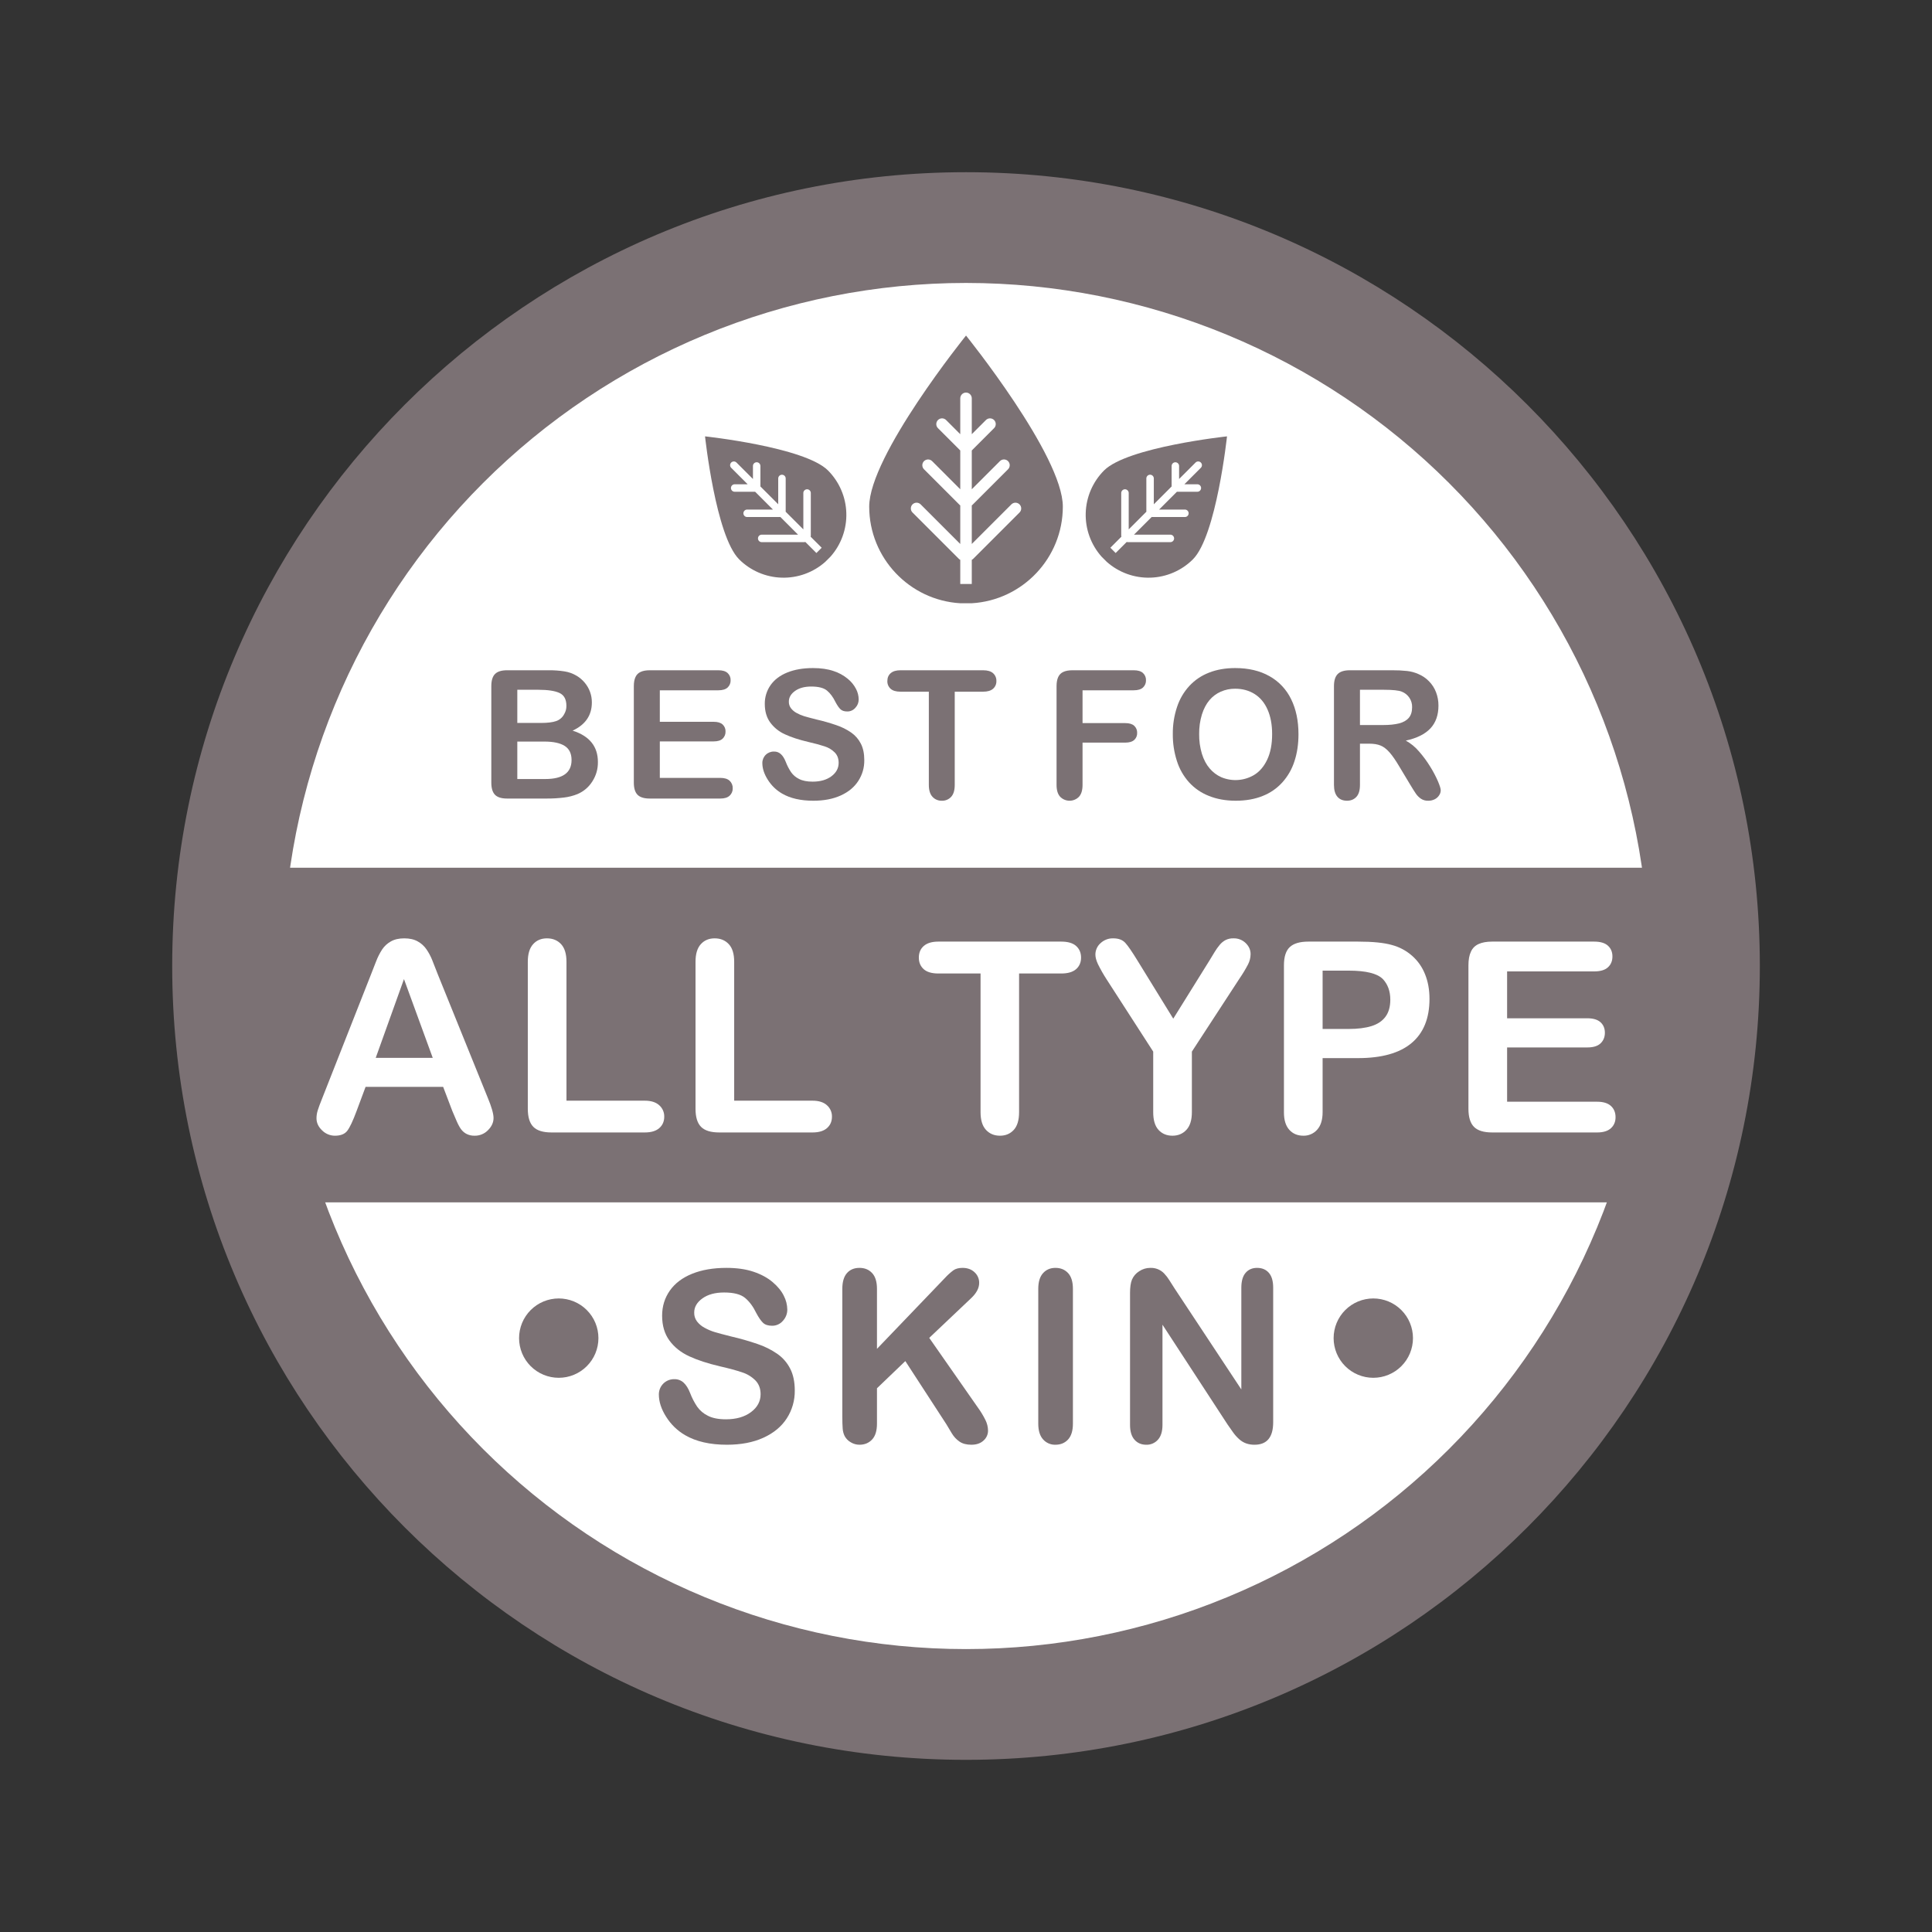 <svg xmlns="http://www.w3.org/2000/svg" xmlns:xlink="http://www.w3.org/1999/xlink" width="1024" zoomAndPan="magnify" viewBox="0 0 768 768" height="1024" preserveAspectRatio="xMidYMid meet" version="1.2"><rect x="0" y="0" width="768" height="768" fill="#333333" stroke="none"/><g id="fd66e14466"><path style=" stroke:none;fill-rule:nonzero;fill:#7b7174;fill-opacity:1;" d="M 384.008 68.453 C 209.73 68.453 68.453 209.73 68.453 384.008 C 68.453 558.285 209.73 699.562 384.008 699.562 C 558.285 699.562 699.562 558.285 699.562 384.008 C 699.562 209.73 558.285 68.453 384.008 68.453 Z M 384.008 68.453 "/><path style=" stroke:none;fill-rule:nonzero;fill:#ffffff;fill-opacity:1;" d="M 576.008 192.008 C 579.148 195.148 582.215 198.367 585.199 201.66 C 588.184 204.953 591.082 208.316 593.902 211.75 C 596.723 215.188 599.453 218.688 602.102 222.258 C 604.75 225.828 607.309 229.461 609.777 233.156 C 612.246 236.848 614.621 240.602 616.906 244.414 C 619.191 248.227 621.379 252.09 623.477 256.012 C 625.57 259.93 627.566 263.898 629.469 267.914 C 631.367 271.93 633.168 275.992 634.867 280.098 C 636.57 284.203 638.168 288.348 639.664 292.531 C 641.16 296.715 642.555 300.934 643.844 305.188 C 645.137 309.441 646.32 313.723 647.398 318.031 C 648.48 322.344 649.453 326.676 650.32 331.035 C 651.188 335.395 651.945 339.77 652.598 344.168 C 653.25 348.562 653.793 352.973 654.23 357.395 C 654.664 361.816 654.992 366.246 655.211 370.684 C 655.43 375.125 655.539 379.562 655.539 384.008 C 655.539 388.453 655.43 392.895 655.211 397.332 C 654.992 401.77 654.664 406.199 654.23 410.621 C 653.793 415.047 653.25 419.453 652.598 423.852 C 651.945 428.246 651.188 432.621 650.32 436.98 C 649.453 441.34 648.48 445.672 647.398 449.984 C 646.32 454.293 645.137 458.578 643.844 462.828 C 642.555 467.082 641.16 471.301 639.664 475.484 C 638.168 479.668 636.57 483.812 634.867 487.918 C 633.168 492.023 631.367 496.086 629.469 500.102 C 627.566 504.117 625.57 508.086 623.477 512.008 C 621.383 515.926 619.191 519.789 616.906 523.602 C 614.621 527.414 612.246 531.168 609.777 534.863 C 607.309 538.555 604.75 542.188 602.102 545.758 C 599.457 549.328 596.723 552.828 593.902 556.266 C 591.086 559.699 588.184 563.062 585.199 566.355 C 582.215 569.648 579.152 572.867 576.008 576.008 C 572.867 579.148 569.648 582.215 566.355 585.199 C 563.062 588.184 559.699 591.082 556.266 593.902 C 552.828 596.723 549.328 599.453 545.758 602.102 C 542.188 604.75 538.559 607.309 534.863 609.777 C 531.168 612.246 527.414 614.621 523.602 616.906 C 519.789 619.191 515.926 621.379 512.008 623.477 C 508.086 625.57 504.121 627.566 500.102 629.469 C 496.086 631.367 492.023 633.168 487.918 634.867 C 483.812 636.566 479.668 638.168 475.484 639.664 C 471.301 641.16 467.082 642.555 462.828 643.844 C 458.578 645.133 454.297 646.32 449.984 647.398 C 445.676 648.48 441.34 649.453 436.98 650.32 C 432.625 651.188 428.246 651.945 423.852 652.598 C 419.453 653.25 415.047 653.793 410.625 654.23 C 406.199 654.664 401.77 654.992 397.332 655.211 C 392.895 655.426 388.453 655.535 384.008 655.535 C 379.566 655.535 375.125 655.426 370.684 655.211 C 366.246 654.992 361.816 654.664 357.395 654.23 C 352.973 653.793 348.562 653.25 344.168 652.598 C 339.773 651.945 335.395 651.188 331.035 650.32 C 326.676 649.453 322.344 648.48 318.031 647.398 C 313.723 646.32 309.441 645.133 305.188 643.844 C 300.938 642.555 296.719 641.16 292.535 639.664 C 288.348 638.168 284.203 636.566 280.098 634.867 C 275.992 633.168 271.934 631.367 267.914 629.465 C 263.898 627.566 259.93 625.57 256.012 623.473 C 252.09 621.379 248.227 619.191 244.414 616.906 C 240.602 614.621 236.852 612.242 233.156 609.773 C 229.461 607.305 225.828 604.75 222.258 602.102 C 218.691 599.453 215.188 596.723 211.754 593.902 C 208.316 591.082 204.953 588.18 201.66 585.195 C 198.367 582.211 195.152 579.148 192.008 576.008 C 188.867 572.863 185.805 569.648 182.82 566.355 C 179.836 563.062 176.934 559.699 174.113 556.262 C 171.293 552.828 168.562 549.324 165.914 545.758 C 163.266 542.188 160.711 538.555 158.242 534.859 C 155.773 531.164 153.395 527.414 151.109 523.602 C 148.824 519.789 146.637 515.926 144.543 512.004 C 142.445 508.086 140.449 504.117 138.551 500.102 C 136.648 496.082 134.848 492.023 133.148 487.918 C 131.449 483.812 129.848 479.668 128.352 475.48 C 126.855 471.297 125.461 467.082 124.172 462.828 C 122.883 458.574 121.695 454.293 120.617 449.984 C 119.535 445.672 118.562 441.34 117.695 436.98 C 116.828 432.621 116.07 428.246 115.418 423.848 C 114.766 419.453 114.223 415.043 113.785 410.621 C 113.352 406.199 113.023 401.77 112.805 397.332 C 112.59 392.891 112.48 388.449 112.48 384.008 C 112.48 379.562 112.59 375.121 112.805 370.684 C 113.023 366.246 113.352 361.816 113.785 357.391 C 114.223 352.969 114.766 348.562 115.418 344.164 C 116.07 339.77 116.828 335.395 117.695 331.035 C 118.562 326.676 119.535 322.34 120.617 318.031 C 121.695 313.719 122.883 309.438 124.172 305.188 C 125.461 300.934 126.855 296.715 128.352 292.531 C 129.848 288.348 131.449 284.203 133.148 280.098 C 134.848 275.992 136.648 271.93 138.547 267.914 C 140.449 263.895 142.445 259.93 144.539 256.008 C 146.637 252.09 148.824 248.227 151.109 244.414 C 153.395 240.602 155.77 236.848 158.238 233.152 C 160.707 229.457 163.266 225.828 165.914 222.258 C 168.562 218.688 171.293 215.188 174.113 211.75 C 176.934 208.316 179.832 204.953 182.816 201.66 C 185.801 198.367 188.867 195.148 192.008 192.008 C 195.148 188.863 198.367 185.801 201.66 182.816 C 204.953 179.832 208.316 176.93 211.75 174.113 C 215.188 171.293 218.688 168.559 222.258 165.914 C 225.828 163.266 229.461 160.707 233.156 158.238 C 236.848 155.77 240.602 153.395 244.414 151.109 C 248.227 148.824 252.09 146.637 256.012 144.539 C 259.93 142.445 263.898 140.449 267.914 138.547 C 271.93 136.648 275.992 134.848 280.098 133.148 C 284.203 131.445 288.348 129.848 292.531 128.352 C 296.715 126.855 300.934 125.461 305.188 124.172 C 309.438 122.879 313.723 121.695 318.031 120.617 C 322.344 119.535 326.676 118.562 331.035 117.695 C 335.395 116.828 339.77 116.07 344.168 115.418 C 348.562 114.766 352.973 114.223 357.395 113.785 C 361.816 113.352 366.246 113.023 370.684 112.805 C 375.121 112.586 379.562 112.477 384.008 112.477 C 388.453 112.48 392.891 112.586 397.332 112.805 C 401.77 113.023 406.199 113.352 410.621 113.785 C 415.043 114.223 419.453 114.766 423.848 115.418 C 428.246 116.07 432.621 116.828 436.98 117.695 C 441.34 118.562 445.672 119.535 449.984 120.617 C 454.293 121.695 458.574 122.879 462.828 124.172 C 467.082 125.461 471.301 126.855 475.484 128.352 C 479.668 129.848 483.812 131.445 487.918 133.148 C 492.023 134.848 496.086 136.648 500.102 138.547 C 504.117 140.449 508.086 142.445 512.004 144.539 C 515.926 146.637 519.789 148.824 523.602 151.109 C 527.414 153.395 531.168 155.77 534.859 158.238 C 538.555 160.707 542.188 163.266 545.758 165.914 C 549.328 168.562 552.828 171.293 556.266 174.113 C 559.699 176.934 563.062 179.832 566.355 182.816 C 569.648 185.801 572.867 188.867 576.008 192.008 Z M 576.008 192.008 "/><path style=" stroke:none;fill-rule:nonzero;fill:#7b7174;fill-opacity:1;" d="M 98.492 344.934 L 669.523 344.934 L 669.523 477.957 L 98.492 477.957 Z M 98.492 344.934 "/><path style=" stroke:none;fill-rule:nonzero;fill:#7b7174;fill-opacity:1;" d="M 561.68 531.926 C 561.68 532.961 561.578 533.984 561.375 535 C 561.172 536.016 560.875 537.004 560.477 537.961 C 560.082 538.918 559.594 539.824 559.02 540.688 C 558.445 541.547 557.789 542.344 557.059 543.078 C 556.328 543.809 555.531 544.465 554.668 545.039 C 553.809 545.613 552.898 546.098 551.941 546.496 C 550.984 546.891 550 547.191 548.984 547.395 C 547.969 547.594 546.941 547.695 545.906 547.695 C 544.871 547.695 543.844 547.594 542.828 547.395 C 541.812 547.191 540.828 546.891 539.871 546.496 C 538.914 546.098 538.004 545.613 537.145 545.039 C 536.281 544.465 535.484 543.809 534.754 543.078 C 534.02 542.344 533.367 541.547 532.793 540.688 C 532.215 539.824 531.73 538.918 531.336 537.961 C 530.938 537.004 530.641 536.016 530.438 535 C 530.234 533.984 530.133 532.961 530.133 531.926 C 530.133 530.891 530.234 529.863 530.438 528.848 C 530.641 527.832 530.938 526.844 531.336 525.891 C 531.73 524.934 532.215 524.023 532.793 523.16 C 533.367 522.301 534.02 521.504 534.754 520.773 C 535.484 520.039 536.281 519.387 537.145 518.809 C 538.004 518.234 538.914 517.75 539.871 517.352 C 540.828 516.957 541.812 516.656 542.828 516.457 C 543.844 516.254 544.871 516.152 545.906 516.152 C 546.941 516.152 547.969 516.254 548.984 516.457 C 550 516.656 550.984 516.957 551.941 517.352 C 552.898 517.75 553.809 518.234 554.668 518.809 C 555.531 519.387 556.328 520.039 557.059 520.773 C 557.789 521.504 558.445 522.301 559.02 523.16 C 559.594 524.023 560.082 524.934 560.477 525.891 C 560.875 526.844 561.172 527.832 561.375 528.848 C 561.578 529.863 561.68 530.891 561.68 531.926 Z M 561.68 531.926 "/><path style=" stroke:none;fill-rule:nonzero;fill:#7b7174;fill-opacity:1;" d="M 237.883 531.926 C 237.883 532.961 237.781 533.984 237.578 535 C 237.379 536.016 237.078 537.004 236.684 537.961 C 236.285 538.918 235.801 539.824 235.223 540.688 C 234.648 541.547 233.996 542.344 233.262 543.078 C 232.531 543.809 231.734 544.465 230.871 545.039 C 230.012 545.613 229.102 546.098 228.145 546.496 C 227.188 546.891 226.203 547.191 225.188 547.395 C 224.172 547.594 223.145 547.695 222.109 547.695 C 221.074 547.695 220.051 547.594 219.035 547.395 C 218.02 547.191 217.031 546.891 216.074 546.496 C 215.117 546.098 214.211 545.613 213.348 545.039 C 212.488 544.465 211.691 543.809 210.957 543.078 C 210.227 542.344 209.57 541.547 208.996 540.688 C 208.422 539.824 207.934 538.918 207.539 537.961 C 207.145 537.004 206.844 536.016 206.641 535 C 206.438 533.984 206.34 532.961 206.34 531.926 C 206.34 530.891 206.438 529.863 206.641 528.848 C 206.844 527.832 207.145 526.844 207.539 525.891 C 207.934 524.934 208.422 524.023 208.996 523.16 C 209.57 522.301 210.227 521.504 210.957 520.773 C 211.691 520.039 212.488 519.387 213.348 518.809 C 214.211 518.234 215.117 517.75 216.074 517.352 C 217.031 516.957 218.02 516.656 219.035 516.457 C 220.051 516.254 221.074 516.152 222.109 516.152 C 223.145 516.152 224.172 516.254 225.188 516.457 C 226.203 516.656 227.188 516.957 228.145 517.352 C 229.102 517.75 230.012 518.234 230.871 518.809 C 231.734 519.387 232.531 520.039 233.262 520.773 C 233.996 521.504 234.648 522.301 235.223 523.16 C 235.801 524.023 236.285 524.934 236.684 525.891 C 237.078 526.844 237.379 527.832 237.578 528.848 C 237.781 529.863 237.883 530.891 237.883 531.926 Z M 237.883 531.926 "/><path style=" stroke:none;fill-rule:nonzero;fill:#7b7174;fill-opacity:1;" d="M 217.152 317.434 L 201.566 317.434 C 199.316 317.434 197.711 316.926 196.75 315.918 C 195.785 314.91 195.305 313.305 195.305 311.102 L 195.305 272.766 C 195.305 270.52 195.797 268.902 196.785 267.914 C 197.77 266.93 199.363 266.438 201.566 266.438 L 218.09 266.438 C 220.211 266.414 222.324 266.562 224.422 266.891 C 226.133 267.16 227.734 267.738 229.223 268.629 C 230.441 269.359 231.508 270.27 232.422 271.359 C 233.344 272.449 234.051 273.668 234.543 275.012 C 235.039 276.375 235.281 277.785 235.273 279.238 C 235.273 284.34 232.723 288.074 227.621 290.438 C 234.324 292.574 237.672 296.723 237.676 302.891 C 237.711 305.68 236.98 308.246 235.484 310.598 C 234.035 312.895 232.062 314.582 229.57 315.656 C 227.844 316.352 226.059 316.812 224.211 317.031 C 221.867 317.316 219.512 317.453 217.152 317.434 Z M 205.637 274.195 L 205.637 287.379 L 215.098 287.379 C 217.672 287.379 219.66 287.133 221.062 286.648 C 221.762 286.41 222.387 286.047 222.941 285.566 C 223.5 285.086 223.945 284.52 224.281 283.863 C 224.875 282.855 225.168 281.766 225.152 280.594 C 225.152 278.02 224.234 276.309 222.402 275.465 C 220.57 274.617 217.777 274.195 214.02 274.195 Z M 216.387 294.785 L 205.637 294.785 L 205.637 309.676 L 216.734 309.676 C 223.715 309.676 227.203 307.16 227.203 302.125 C 227.203 299.551 226.301 297.684 224.492 296.527 C 222.684 295.367 219.98 294.785 216.387 294.785 Z M 216.387 294.785 "/><path style=" stroke:none;fill-rule:nonzero;fill:#7b7174;fill-opacity:1;" d="M 285.559 274.402 L 262.289 274.402 L 262.289 286.926 L 283.715 286.926 C 285.293 286.926 286.469 287.277 287.246 287.984 C 287.637 288.344 287.934 288.77 288.137 289.258 C 288.34 289.746 288.434 290.258 288.41 290.785 C 288.43 291.32 288.34 291.832 288.141 292.328 C 287.941 292.82 287.648 293.254 287.266 293.621 C 286.5 294.352 285.316 294.719 283.715 294.719 L 262.289 294.719 L 262.289 309.223 L 286.359 309.223 C 287.984 309.223 289.207 309.598 290.031 310.352 C 290.445 310.738 290.762 311.195 290.977 311.723 C 291.191 312.246 291.289 312.793 291.266 313.363 C 291.285 313.918 291.188 314.453 290.969 314.969 C 290.754 315.48 290.441 315.926 290.031 316.301 C 289.207 317.055 287.984 317.434 286.359 317.434 L 258.289 317.434 C 256.039 317.434 254.422 316.934 253.434 315.938 C 252.449 314.938 251.957 313.328 251.957 311.102 L 251.957 272.766 C 251.957 271.285 252.176 270.07 252.617 269.133 C 253.047 268.188 253.738 267.504 254.688 267.082 C 255.625 266.652 256.828 266.438 258.289 266.438 L 285.559 266.438 C 287.207 266.438 288.43 266.801 289.23 267.531 C 289.629 267.898 289.938 268.332 290.145 268.836 C 290.355 269.336 290.449 269.859 290.43 270.402 C 290.453 270.949 290.359 271.48 290.148 271.984 C 289.938 272.492 289.633 272.934 289.23 273.305 C 288.43 274.039 287.207 274.402 285.559 274.402 Z M 285.559 274.402 "/><path style=" stroke:none;fill-rule:nonzero;fill:#7b7174;fill-opacity:1;" d="M 343.566 302.125 C 343.609 305.137 342.812 307.91 341.184 310.441 C 339.598 312.898 337.273 314.824 334.211 316.215 C 331.148 317.605 327.52 318.301 323.324 318.301 C 318.289 318.301 314.141 317.352 310.871 315.449 C 308.539 314.082 306.656 312.258 305.219 309.969 C 303.766 307.688 303.043 305.465 303.043 303.309 C 303.039 303.008 303.066 302.707 303.125 302.41 C 303.184 302.109 303.27 301.824 303.383 301.543 C 303.5 301.262 303.645 300.996 303.812 300.746 C 303.98 300.492 304.172 300.262 304.391 300.051 C 304.605 299.836 304.84 299.648 305.094 299.48 C 305.348 299.316 305.617 299.18 305.898 299.066 C 306.18 298.957 306.469 298.875 306.766 298.82 C 307.066 298.766 307.367 298.746 307.668 298.754 C 308.73 298.727 309.652 299.074 310.434 299.797 C 311.188 300.492 311.832 301.523 312.367 302.891 C 312.914 304.328 313.617 305.684 314.469 306.961 C 315.305 308.129 316.363 309.027 317.652 309.656 C 319.02 310.363 320.816 310.719 323.043 310.719 C 326.105 310.719 328.594 310.004 330.508 308.578 C 332.418 307.152 333.375 305.375 333.375 303.238 C 333.375 301.547 332.859 300.172 331.828 299.117 C 330.688 297.992 329.355 297.184 327.828 296.699 C 326.191 296.145 324.008 295.551 321.27 294.926 C 317.605 294.066 314.539 293.066 312.07 291.918 C 309.699 290.863 307.742 289.297 306.191 287.223 C 304.742 285.238 304.016 282.773 304.016 279.828 C 303.996 278.492 304.184 277.188 304.574 275.906 C 304.965 274.629 305.547 273.445 306.312 272.352 C 307.844 270.172 310.059 268.496 312.957 267.324 C 315.855 266.152 319.266 265.566 323.184 265.566 C 326.312 265.566 329.023 265.957 331.305 266.73 C 333.398 267.398 335.297 268.434 336.992 269.828 C 338.375 270.953 339.477 272.301 340.297 273.879 C 340.969 275.18 341.316 276.559 341.34 278.02 C 341.34 279.297 340.906 280.406 340.035 281.344 C 339.633 281.82 339.148 282.188 338.578 282.449 C 338.008 282.707 337.41 282.832 336.785 282.82 C 335.602 282.82 334.703 282.523 334.09 281.934 C 333.473 281.344 332.809 280.375 332.09 279.027 C 331.16 277.105 330.047 275.602 328.75 274.523 C 327.449 273.445 325.363 272.906 322.488 272.906 C 319.82 272.906 317.668 273.492 316.035 274.664 C 314.402 275.836 313.582 277.242 313.582 278.891 C 313.559 279.867 313.836 280.746 314.418 281.535 C 315.043 282.336 315.809 282.977 316.715 283.445 C 317.656 283.969 318.641 284.383 319.672 284.699 C 320.668 285 322.312 285.441 324.609 286.02 C 327.25 286.625 329.855 287.367 332.418 288.246 C 334.543 288.953 336.523 289.938 338.367 291.203 C 340.004 292.355 341.281 293.824 342.195 295.605 C 343.109 297.379 343.566 299.551 343.566 302.125 Z M 343.566 302.125 "/><path style=" stroke:none;fill-rule:nonzero;fill:#7b7174;fill-opacity:1;" d="M 390.793 274.957 L 379.523 274.957 L 379.523 312.004 C 379.523 314.141 379.047 315.723 378.098 316.754 C 377.625 317.27 377.066 317.66 376.422 317.93 C 375.777 318.203 375.105 318.324 374.41 318.301 C 373.703 318.324 373.02 318.203 372.367 317.93 C 371.715 317.656 371.148 317.258 370.668 316.734 C 369.707 315.691 369.227 314.117 369.227 312.004 L 369.227 274.957 L 357.953 274.957 C 356.191 274.957 354.883 274.57 354.023 273.793 C 353.594 273.402 353.266 272.934 353.039 272.398 C 352.816 271.859 352.715 271.297 352.738 270.715 C 352.738 269.395 353.184 268.352 354.078 267.586 C 354.969 266.82 356.262 266.438 357.953 266.438 L 390.793 266.438 C 392.578 266.438 393.906 266.832 394.777 267.621 C 395.211 268.016 395.543 268.48 395.77 269.023 C 396 269.562 396.102 270.129 396.078 270.715 C 396.102 271.301 395.996 271.863 395.766 272.402 C 395.535 272.941 395.199 273.406 394.758 273.793 C 393.875 274.57 392.555 274.961 390.793 274.957 Z M 390.793 274.957 "/><path style=" stroke:none;fill-rule:nonzero;fill:#7b7174;fill-opacity:1;" d="M 450.676 274.402 L 430.328 274.402 L 430.328 287.445 L 447.336 287.445 C 448.914 287.445 450.09 287.801 450.867 288.508 C 451.262 288.871 451.559 289.301 451.762 289.797 C 451.965 290.293 452.055 290.809 452.035 291.344 C 452.059 291.879 451.965 292.391 451.758 292.887 C 451.551 293.379 451.25 293.805 450.852 294.16 C 450.062 294.855 448.891 295.203 447.336 295.203 L 430.328 295.203 L 430.328 312.004 C 430.328 314.141 429.848 315.723 428.883 316.754 C 428.641 317 428.375 317.219 428.086 317.414 C 427.801 317.605 427.496 317.77 427.176 317.902 C 426.855 318.035 426.527 318.133 426.188 318.203 C 425.848 318.27 425.504 318.301 425.156 318.301 C 424.812 318.301 424.469 318.266 424.129 318.195 C 423.789 318.129 423.461 318.027 423.141 317.891 C 422.824 317.758 422.52 317.594 422.234 317.398 C 421.945 317.203 421.684 316.984 421.438 316.734 C 420.477 315.691 419.996 314.117 419.996 312.004 L 419.996 272.766 C 419.996 271.285 420.215 270.07 420.656 269.133 C 421.086 268.188 421.777 267.504 422.727 267.078 C 423.664 266.652 424.867 266.438 426.328 266.438 L 450.676 266.438 C 452.324 266.438 453.547 266.801 454.348 267.531 C 454.746 267.898 455.055 268.332 455.262 268.836 C 455.473 269.336 455.566 269.859 455.547 270.402 C 455.57 270.949 455.477 271.48 455.266 271.984 C 455.055 272.492 454.75 272.934 454.348 273.305 C 453.547 274.039 452.324 274.402 450.676 274.402 Z M 450.676 274.402 "/><path style=" stroke:none;fill-rule:nonzero;fill:#7b7174;fill-opacity:1;" d="M 491.016 265.566 C 496.301 265.566 500.84 266.641 504.633 268.785 C 506.504 269.832 508.172 271.133 509.641 272.695 C 511.109 274.258 512.312 276.004 513.242 277.934 C 515.191 281.887 516.164 286.531 516.164 291.863 C 516.164 295.809 515.629 299.391 514.562 302.613 C 513.559 305.746 511.957 308.543 509.762 310.996 C 507.566 313.418 504.945 315.227 501.902 316.422 C 498.793 317.676 495.234 318.301 491.223 318.301 C 487.234 318.301 483.664 317.656 480.508 316.371 C 477.457 315.168 474.824 313.352 472.613 310.926 C 470.418 308.449 468.82 305.633 467.828 302.473 C 466.719 299 466.18 295.441 466.211 291.797 C 466.172 288.105 466.734 284.512 467.898 281.012 C 468.934 277.879 470.562 275.098 472.785 272.664 C 474.984 270.312 477.578 268.559 480.578 267.395 C 483.641 266.176 487.117 265.566 491.016 265.566 Z M 505.691 291.797 C 505.691 288.062 505.09 284.828 503.883 282.09 C 502.68 279.355 500.957 277.285 498.719 275.879 C 496.48 274.477 493.914 273.777 491.016 273.777 C 489.023 273.758 487.117 274.145 485.293 274.941 C 483.523 275.723 482.016 276.855 480.77 278.332 C 479.504 279.816 478.508 281.715 477.777 284.02 C 477.012 286.555 476.648 289.148 476.684 291.797 C 476.648 294.473 477.012 297.09 477.777 299.656 C 478.508 302 479.539 303.941 480.875 305.484 C 482.145 306.984 483.672 308.137 485.465 308.945 C 486.504 309.383 487.582 309.699 488.695 309.887 C 489.805 310.078 490.926 310.137 492.051 310.062 C 493.18 309.988 494.281 309.789 495.359 309.457 C 496.441 309.129 497.465 308.68 498.441 308.109 C 500.656 306.789 502.418 304.746 503.727 301.988 C 505.039 299.227 505.691 295.832 505.691 291.797 Z M 505.691 291.797 "/><path style=" stroke:none;fill-rule:nonzero;fill:#7b7174;fill-opacity:1;" d="M 544.223 295.621 L 540.605 295.621 L 540.605 312.004 C 540.605 314.164 540.129 315.75 539.18 316.77 C 538.227 317.793 536.984 318.301 535.457 318.301 C 533.809 318.301 532.535 317.77 531.629 316.703 C 530.727 315.637 530.273 314.07 530.273 312.004 L 530.273 272.766 C 530.273 270.543 530.77 268.93 531.77 267.934 C 532.766 266.934 534.379 266.438 536.605 266.438 L 553.406 266.438 C 555.395 266.418 557.375 266.52 559.352 266.73 C 560.898 266.902 562.383 267.301 563.805 267.934 C 565.414 268.609 566.832 269.57 568.051 270.82 C 569.289 272.078 570.223 273.535 570.852 275.184 C 571.496 276.883 571.816 278.641 571.809 280.453 C 571.809 284.258 570.734 287.297 568.59 289.57 C 566.445 291.844 563.191 293.453 558.832 294.402 C 560.844 295.523 562.598 296.961 564.086 298.719 C 565.75 300.613 567.238 302.637 568.555 304.789 C 569.715 306.648 570.738 308.586 571.617 310.598 C 572.344 312.324 572.711 313.512 572.711 314.164 C 572.695 314.895 572.484 315.559 572.066 316.164 C 571.621 316.844 571.039 317.363 570.312 317.727 C 569.5 318.129 568.641 318.32 567.738 318.301 C 566.676 318.34 565.703 318.066 564.816 317.484 C 564.008 316.922 563.328 316.23 562.781 315.414 C 562.211 314.578 561.441 313.352 560.465 311.727 L 556.328 304.84 C 554.844 302.312 553.516 300.387 552.344 299.066 C 551.172 297.742 549.984 296.84 548.777 296.352 C 547.574 295.863 546.055 295.621 544.223 295.621 Z M 550.137 274.195 L 540.605 274.195 L 540.605 288.211 L 549.855 288.211 C 552.34 288.211 554.426 287.996 556.117 287.57 C 557.812 287.141 559.105 286.41 559.996 285.379 C 560.891 284.344 561.336 282.926 561.336 281.117 C 561.355 280.457 561.27 279.809 561.09 279.176 C 560.906 278.539 560.637 277.945 560.27 277.395 C 559.906 276.848 559.469 276.363 558.957 275.945 C 558.445 275.531 557.879 275.203 557.266 274.957 C 556.059 274.449 553.684 274.195 550.137 274.195 Z M 550.137 274.195 "/><path style=" stroke:none;fill-rule:nonzero;fill:#7b7174;fill-opacity:1;" d="M 315.934 552.742 C 315.961 554.707 315.703 556.629 315.164 558.52 C 314.621 560.406 313.82 562.176 312.758 563.824 C 310.641 567.102 307.539 569.668 303.457 571.523 C 299.379 573.379 294.539 574.305 288.941 574.305 C 282.234 574.305 276.699 573.039 272.34 570.504 C 269.234 568.684 266.723 566.25 264.805 563.199 C 262.871 560.156 261.906 557.195 261.906 554.32 C 261.902 553.914 261.938 553.516 262.016 553.117 C 262.094 552.723 262.207 552.336 262.363 551.965 C 262.516 551.59 262.707 551.234 262.934 550.902 C 263.156 550.566 263.414 550.258 263.703 549.973 C 263.988 549.688 264.301 549.438 264.641 549.219 C 264.98 548.996 265.336 548.812 265.711 548.664 C 266.09 548.516 266.473 548.406 266.871 548.336 C 267.27 548.266 267.672 548.234 268.074 548.242 C 268.758 548.227 269.414 548.34 270.055 548.578 C 270.691 548.82 271.262 549.172 271.762 549.637 C 272.766 550.562 273.625 551.938 274.336 553.762 C 275.066 555.676 276.004 557.484 277.141 559.188 C 278.254 560.742 279.668 561.941 281.383 562.781 C 283.207 563.727 285.605 564.199 288.574 564.195 C 292.652 564.195 295.969 563.246 298.52 561.344 C 301.07 559.441 302.348 557.07 302.348 554.227 C 302.348 551.969 301.656 550.137 300.281 548.73 C 298.762 547.227 296.984 546.152 294.949 545.508 C 292.77 544.766 289.855 543.977 286.207 543.141 C 281.32 542 277.234 540.66 273.941 539.133 C 270.648 537.602 268.035 535.512 266.102 532.871 C 264.172 530.227 263.203 526.941 263.203 523.016 C 263.203 519.273 264.227 515.953 266.266 513.043 C 268.305 510.141 271.258 507.906 275.125 506.344 C 278.988 504.781 283.531 504.004 288.758 504 C 292.93 504 296.543 504.52 299.586 505.555 C 302.633 506.59 305.16 507.969 307.168 509.684 C 309.18 511.398 310.648 513.199 311.574 515.086 C 312.469 516.816 312.934 518.656 312.965 520.605 C 312.965 521.426 312.816 522.219 312.516 522.984 C 312.215 523.746 311.785 524.43 311.227 525.031 C 310.688 525.672 310.039 526.164 309.281 526.508 C 308.523 526.852 307.727 527.02 306.891 527.004 C 305.312 527.004 304.117 526.609 303.297 525.82 C 302.477 525.031 301.59 523.742 300.629 521.949 C 299.395 519.383 297.91 517.383 296.18 515.941 C 294.445 514.504 291.664 513.785 287.832 513.785 C 284.273 513.785 281.406 514.566 279.227 516.129 C 277.047 517.691 275.957 519.566 275.957 521.762 C 275.926 523.066 276.297 524.238 277.07 525.289 C 277.906 526.359 278.926 527.211 280.133 527.84 C 281.387 528.531 282.703 529.09 284.074 529.508 C 285.402 529.91 287.598 530.496 290.66 531.27 C 294.18 532.078 297.652 533.066 301.07 534.238 C 303.898 535.18 306.543 536.492 309 538.18 C 311.184 539.715 312.883 541.672 314.102 544.047 C 315.324 546.41 315.934 549.309 315.934 552.742 Z M 315.934 552.742 "/><path style=" stroke:none;fill-rule:nonzero;fill:#7b7174;fill-opacity:1;" d="M 348.609 512.348 L 348.609 536.188 L 375.648 507.988 C 376.66 506.883 377.766 505.879 378.965 504.977 C 379.875 504.328 381.09 504 382.605 504 C 384.582 504 386.18 504.582 387.402 505.742 C 387.996 506.285 388.453 506.926 388.773 507.664 C 389.094 508.406 389.246 509.18 389.234 509.984 C 389.234 511.992 388.199 513.988 386.129 515.965 L 369.387 531.828 L 388.68 559.465 C 389.844 561.055 390.863 562.734 391.738 564.5 C 392.395 565.82 392.734 567.219 392.758 568.695 C 392.762 569.449 392.605 570.172 392.293 570.859 C 391.98 571.547 391.543 572.141 390.973 572.637 C 389.785 573.75 388.168 574.305 386.129 574.305 C 384.211 574.305 382.648 573.898 381.445 573.078 C 380.188 572.211 379.168 571.121 378.383 569.809 C 377.547 568.449 376.809 567.211 376.156 566.098 L 359.879 541.055 L 348.609 551.859 L 348.609 565.914 C 348.609 568.758 347.961 570.867 346.664 572.242 C 345.363 573.617 343.695 574.305 341.652 574.305 C 340.441 574.301 339.312 573.992 338.27 573.379 C 337.195 572.781 336.363 571.945 335.766 570.875 C 335.305 569.922 335.043 568.918 334.977 567.859 C 334.883 566.715 334.836 565.062 334.836 562.898 L 334.836 512.348 C 334.836 509.566 335.445 507.48 336.668 506.09 C 337.891 504.695 339.551 504 341.652 504 C 343.727 504 345.402 504.688 346.684 506.066 C 347.969 507.441 348.609 509.535 348.609 512.348 Z M 348.609 512.348 "/><path style=" stroke:none;fill-rule:nonzero;fill:#7b7174;fill-opacity:1;" d="M 412.727 565.914 L 412.727 512.348 C 412.727 509.566 413.363 507.48 414.629 506.09 C 415.898 504.695 417.535 504 419.547 504 C 421.617 504 423.293 504.688 424.578 506.066 C 425.859 507.441 426.5 509.535 426.5 512.348 L 426.5 565.914 C 426.5 568.727 425.859 570.828 424.578 572.219 C 423.293 573.609 421.617 574.305 419.547 574.305 C 418.613 574.332 417.723 574.16 416.867 573.793 C 416.012 573.422 415.273 572.891 414.652 572.195 C 413.371 570.789 412.727 568.695 412.727 565.914 Z M 412.727 565.914 "/><path style=" stroke:none;fill-rule:nonzero;fill:#7b7174;fill-opacity:1;" d="M 466.969 512.258 L 493.449 552.324 L 493.449 511.887 C 493.449 509.258 494.016 507.285 495.145 505.973 C 496.27 504.66 497.793 504 499.711 504 C 501.688 504 503.25 504.66 504.395 505.973 C 505.539 507.285 506.109 509.258 506.109 511.887 L 506.109 565.355 C 506.109 571.324 503.637 574.305 498.691 574.305 C 497.547 574.324 496.434 574.145 495.352 573.773 C 494.312 573.391 493.387 572.828 492.57 572.082 C 491.664 571.266 490.859 570.359 490.156 569.367 C 489.414 568.332 488.672 567.273 487.93 566.191 L 462.102 526.586 L 462.102 566.422 C 462.102 569.02 461.496 570.984 460.293 572.312 C 459.703 572.973 459.004 573.473 458.191 573.824 C 457.383 574.172 456.535 574.332 455.652 574.305 C 453.707 574.305 452.145 573.633 450.969 572.289 C 449.793 570.945 449.207 568.988 449.207 566.422 L 449.207 513.973 C 449.207 511.746 449.453 510 449.949 508.73 C 450.566 507.289 451.539 506.152 452.871 505.324 C 454.207 504.438 455.676 504 457.277 504 C 458.309 503.961 459.305 504.137 460.266 504.523 C 461.223 504.91 462.059 505.48 462.773 506.227 C 463.539 507.039 464.223 507.922 464.812 508.871 C 465.508 509.953 466.227 511.082 466.969 512.258 Z M 466.969 512.258 "/><path style=" stroke:none;fill-rule:nonzero;fill:#7b7174;fill-opacity:1;" d="M 422.492 201.387 C 422.492 181.105 384.008 133.387 384.008 133.387 C 384.008 133.387 345.523 181.105 345.523 201.387 C 345.523 221.84 361.562 238.613 381.719 239.801 L 386.297 239.801 C 406.453 238.613 422.492 221.84 422.492 201.387 Z M 422.492 201.387 "/><path style=" stroke:none;fill-rule:nonzero;fill:#ffffff;fill-opacity:1;" d="M 386.297 232.133 L 386.297 222.551 C 386.469 222.465 386.629 222.359 386.773 222.234 L 405.277 203.73 C 405.492 203.516 405.656 203.27 405.773 202.988 C 405.887 202.707 405.945 202.418 405.945 202.113 C 405.945 201.809 405.887 201.52 405.77 201.238 C 405.656 200.961 405.488 200.711 405.273 200.496 C 405.062 200.285 404.812 200.117 404.535 200.004 C 404.254 199.887 403.961 199.828 403.66 199.828 C 403.355 199.828 403.066 199.887 402.785 200 C 402.504 200.117 402.258 200.281 402.043 200.496 L 386.297 216.238 L 386.297 200.891 C 386.367 200.848 386.438 200.801 386.508 200.75 L 400.711 186.547 C 400.926 186.332 401.094 186.082 401.207 185.805 C 401.324 185.523 401.383 185.23 401.383 184.926 C 401.383 184.625 401.328 184.332 401.211 184.051 C 401.094 183.77 400.93 183.523 400.715 183.309 C 400.5 183.094 400.25 182.926 399.973 182.812 C 399.691 182.695 399.398 182.637 399.094 182.637 C 398.789 182.637 398.5 182.695 398.219 182.812 C 397.938 182.93 397.691 183.094 397.477 183.312 L 386.297 194.488 L 386.297 179.07 L 395.16 170.203 C 395.375 169.988 395.539 169.742 395.656 169.461 C 395.77 169.18 395.828 168.891 395.828 168.586 C 395.828 168.281 395.77 167.992 395.656 167.711 C 395.539 167.43 395.375 167.184 395.16 166.969 C 394.945 166.754 394.695 166.59 394.418 166.473 C 394.137 166.355 393.844 166.301 393.543 166.301 C 393.238 166.301 392.945 166.355 392.668 166.473 C 392.387 166.59 392.141 166.754 391.926 166.969 L 386.297 172.598 L 386.297 158.34 C 386.297 158.039 386.238 157.746 386.121 157.465 C 386.004 157.184 385.84 156.938 385.625 156.723 C 385.41 156.508 385.164 156.344 384.883 156.227 C 384.602 156.109 384.312 156.055 384.008 156.055 C 383.703 156.055 383.414 156.109 383.133 156.227 C 382.852 156.344 382.605 156.508 382.391 156.723 C 382.176 156.938 382.012 157.184 381.895 157.465 C 381.777 157.746 381.719 158.039 381.719 158.34 L 381.719 172.598 L 376.09 166.969 C 375.875 166.754 375.629 166.59 375.348 166.473 C 375.066 166.355 374.777 166.301 374.473 166.301 C 374.168 166.301 373.879 166.355 373.598 166.473 C 373.316 166.59 373.07 166.754 372.855 166.969 C 372.641 167.184 372.477 167.43 372.359 167.711 C 372.246 167.992 372.188 168.281 372.188 168.586 C 372.188 168.891 372.242 169.18 372.359 169.461 C 372.477 169.742 372.641 169.988 372.855 170.203 L 381.719 179.07 L 381.719 194.492 L 370.539 183.309 C 370.324 183.098 370.078 182.93 369.797 182.816 C 369.52 182.699 369.227 182.641 368.922 182.641 C 368.621 182.641 368.328 182.699 368.047 182.816 C 367.77 182.934 367.52 183.098 367.305 183.312 C 367.094 183.527 366.926 183.773 366.809 184.055 C 366.695 184.332 366.637 184.625 366.637 184.93 C 366.637 185.23 366.695 185.523 366.809 185.805 C 366.926 186.082 367.09 186.332 367.305 186.547 L 381.508 200.75 C 381.578 200.801 381.648 200.848 381.719 200.891 L 381.719 216.242 L 365.973 200.496 C 365.758 200.281 365.512 200.117 365.23 200 C 364.949 199.883 364.66 199.824 364.355 199.824 C 364.055 199.824 363.762 199.883 363.48 200 C 363.199 200.117 362.953 200.281 362.738 200.496 C 362.523 200.711 362.359 200.957 362.242 201.238 C 362.129 201.52 362.07 201.809 362.07 202.113 C 362.07 202.414 362.129 202.707 362.242 202.988 C 362.359 203.27 362.523 203.516 362.738 203.73 L 381.242 222.234 C 381.387 222.359 381.547 222.465 381.719 222.551 L 381.719 232.133 Z M 386.297 232.133 "/><path style=" stroke:none;fill-rule:nonzero;fill:#7b7174;fill-opacity:1;" d="M 474.207 222.336 C 483.52 213.027 487.754 173.461 487.754 173.461 C 487.754 173.461 448.191 177.699 438.883 187.008 C 438.324 187.566 437.797 188.148 437.297 188.754 C 436.797 189.363 436.324 189.992 435.883 190.645 C 435.441 191.293 435.031 191.965 434.656 192.656 C 434.277 193.344 433.934 194.051 433.621 194.773 C 433.309 195.496 433.031 196.23 432.789 196.98 C 432.547 197.73 432.344 198.488 432.172 199.258 C 432 200.023 431.867 200.797 431.77 201.578 C 431.672 202.359 431.613 203.145 431.59 203.93 C 431.566 204.715 431.578 205.504 431.629 206.289 C 431.68 207.074 431.77 207.855 431.895 208.629 C 432.02 209.406 432.18 210.176 432.375 210.938 C 432.574 211.699 432.805 212.449 433.074 213.191 C 433.344 213.93 433.645 214.656 433.98 215.367 C 434.316 216.078 434.688 216.773 435.09 217.449 C 435.488 218.125 435.922 218.781 436.387 219.418 C 436.852 220.051 437.344 220.664 437.863 221.254 L 439.965 223.352 C 440.555 223.875 441.168 224.367 441.801 224.832 C 442.438 225.297 443.094 225.727 443.77 226.129 C 444.445 226.531 445.141 226.902 445.852 227.238 C 446.562 227.574 447.289 227.875 448.027 228.145 C 448.77 228.414 449.52 228.645 450.281 228.844 C 451.043 229.039 451.812 229.199 452.59 229.324 C 453.363 229.449 454.145 229.535 454.93 229.586 C 455.715 229.637 456.5 229.652 457.289 229.629 C 458.074 229.605 458.859 229.547 459.641 229.449 C 460.422 229.352 461.195 229.219 461.961 229.047 C 462.73 228.875 463.488 228.672 464.238 228.43 C 464.988 228.188 465.723 227.91 466.445 227.598 C 467.168 227.285 467.875 226.941 468.562 226.562 C 469.254 226.188 469.926 225.777 470.574 225.336 C 471.227 224.895 471.855 224.422 472.465 223.922 C 473.07 223.422 473.652 222.895 474.207 222.336 Z M 474.207 222.336 "/><path style=" stroke:none;fill-rule:nonzero;fill:#ffffff;fill-opacity:1;" d="M 443.484 219.832 L 447.883 215.438 C 448 215.477 448.121 215.5 448.246 215.508 L 465.234 215.512 C 465.43 215.512 465.621 215.473 465.801 215.398 C 465.984 215.324 466.148 215.219 466.285 215.078 C 466.426 214.938 466.535 214.777 466.609 214.594 C 466.684 214.414 466.723 214.223 466.723 214.027 C 466.723 213.828 466.684 213.637 466.609 213.457 C 466.535 213.273 466.426 213.113 466.285 212.973 C 466.148 212.836 465.984 212.727 465.805 212.652 C 465.621 212.578 465.43 212.539 465.234 212.539 L 450.777 212.539 L 457.824 205.492 C 457.879 205.508 457.93 205.52 457.984 205.527 L 471.023 205.527 C 471.219 205.527 471.41 205.488 471.59 205.414 C 471.77 205.336 471.93 205.23 472.07 205.09 C 472.207 204.949 472.316 204.789 472.391 204.609 C 472.465 204.43 472.504 204.238 472.504 204.043 C 472.504 203.848 472.465 203.656 472.391 203.477 C 472.316 203.293 472.207 203.133 472.07 202.996 C 471.93 202.855 471.77 202.746 471.59 202.672 C 471.41 202.598 471.219 202.559 471.023 202.559 L 460.762 202.559 L 467.84 195.48 L 475.977 195.477 C 476.172 195.477 476.363 195.438 476.543 195.363 C 476.723 195.289 476.883 195.18 477.023 195.043 C 477.16 194.902 477.266 194.742 477.344 194.559 C 477.418 194.379 477.453 194.191 477.453 193.992 C 477.453 193.797 477.418 193.609 477.344 193.426 C 477.266 193.246 477.16 193.086 477.023 192.945 C 476.883 192.809 476.723 192.699 476.543 192.625 C 476.363 192.547 476.172 192.508 475.977 192.508 L 470.809 192.508 L 477.352 185.965 C 477.492 185.828 477.602 185.664 477.676 185.484 C 477.75 185.301 477.789 185.113 477.789 184.914 C 477.789 184.719 477.754 184.527 477.676 184.348 C 477.602 184.164 477.496 184.004 477.355 183.863 C 477.215 183.723 477.055 183.617 476.871 183.543 C 476.691 183.465 476.5 183.43 476.305 183.43 C 476.105 183.43 475.918 183.469 475.734 183.543 C 475.551 183.617 475.391 183.727 475.254 183.867 L 468.707 190.41 L 468.707 185.242 C 468.707 185.043 468.672 184.855 468.598 184.672 C 468.52 184.492 468.414 184.332 468.273 184.191 C 468.137 184.051 467.973 183.945 467.793 183.871 C 467.609 183.793 467.422 183.758 467.223 183.758 C 467.027 183.758 466.836 183.793 466.656 183.871 C 466.473 183.945 466.312 184.051 466.176 184.191 C 466.035 184.332 465.926 184.492 465.852 184.672 C 465.777 184.855 465.738 185.043 465.738 185.242 L 465.738 193.379 L 458.66 200.457 L 458.66 190.195 C 458.66 189.996 458.625 189.809 458.551 189.625 C 458.477 189.441 458.367 189.281 458.23 189.141 C 458.09 189 457.93 188.891 457.746 188.816 C 457.562 188.738 457.375 188.703 457.176 188.703 C 456.977 188.703 456.789 188.738 456.605 188.816 C 456.422 188.891 456.262 189 456.125 189.141 C 455.984 189.281 455.875 189.441 455.801 189.625 C 455.727 189.809 455.691 189.996 455.691 190.195 L 455.691 203.234 C 455.699 203.289 455.711 203.34 455.723 203.395 L 448.68 210.441 L 448.68 195.984 C 448.68 195.789 448.641 195.598 448.566 195.414 C 448.492 195.234 448.383 195.07 448.246 194.934 C 448.105 194.793 447.945 194.684 447.762 194.609 C 447.582 194.531 447.391 194.496 447.191 194.496 C 446.996 194.496 446.805 194.531 446.625 194.609 C 446.441 194.684 446.281 194.793 446.141 194.934 C 446 195.07 445.895 195.234 445.82 195.414 C 445.746 195.598 445.707 195.789 445.707 195.984 L 445.707 212.973 C 445.715 213.098 445.742 213.219 445.781 213.336 L 441.387 217.734 Z M 443.484 219.832 "/><path style=" stroke:none;fill-rule:nonzero;fill:#7b7174;fill-opacity:1;" d="M 328.051 223.352 L 330.152 221.254 C 330.672 220.664 331.164 220.051 331.629 219.418 C 332.094 218.781 332.527 218.125 332.93 217.449 C 333.332 216.773 333.699 216.078 334.035 215.367 C 334.371 214.656 334.676 213.93 334.941 213.191 C 335.211 212.449 335.441 211.699 335.641 210.938 C 335.836 210.176 336 209.406 336.121 208.629 C 336.246 207.855 336.336 207.074 336.387 206.289 C 336.438 205.504 336.449 204.715 336.426 203.93 C 336.402 203.145 336.344 202.359 336.246 201.578 C 336.148 200.797 336.016 200.023 335.844 199.258 C 335.676 198.488 335.469 197.73 335.227 196.98 C 334.984 196.23 334.707 195.496 334.395 194.773 C 334.086 194.051 333.738 193.344 333.363 192.656 C 332.984 191.965 332.574 191.293 332.133 190.645 C 331.691 189.992 331.219 189.363 330.719 188.754 C 330.219 188.148 329.691 187.566 329.137 187.008 C 319.824 177.699 280.262 173.461 280.262 173.461 C 280.262 173.461 284.5 213.027 293.809 222.336 C 294.363 222.895 294.945 223.422 295.555 223.922 C 296.16 224.422 296.789 224.895 297.441 225.336 C 298.094 225.777 298.762 226.188 299.453 226.562 C 300.145 226.941 300.848 227.285 301.57 227.598 C 302.293 227.91 303.031 228.188 303.777 228.43 C 304.527 228.672 305.285 228.875 306.055 229.047 C 306.82 229.219 307.598 229.352 308.379 229.449 C 309.156 229.547 309.941 229.605 310.727 229.629 C 311.516 229.652 312.301 229.637 313.086 229.586 C 313.871 229.535 314.652 229.449 315.43 229.324 C 316.207 229.199 316.977 229.039 317.738 228.844 C 318.5 228.645 319.25 228.414 319.988 228.145 C 320.727 227.875 321.453 227.574 322.164 227.238 C 322.875 226.902 323.57 226.531 324.246 226.129 C 324.922 225.727 325.578 225.297 326.215 224.832 C 326.852 224.367 327.461 223.875 328.051 223.352 Z M 328.051 223.352 "/><path style=" stroke:none;fill-rule:nonzero;fill:#ffffff;fill-opacity:1;" d="M 324.531 219.832 L 320.133 215.438 C 320.016 215.477 319.895 215.5 319.77 215.508 L 302.785 215.512 C 302.586 215.508 302.398 215.473 302.219 215.395 C 302.035 215.32 301.875 215.211 301.738 215.074 C 301.598 214.934 301.492 214.773 301.418 214.594 C 301.344 214.41 301.305 214.223 301.305 214.027 C 301.305 213.828 301.344 213.641 301.418 213.457 C 301.492 213.277 301.598 213.117 301.738 212.977 C 301.875 212.84 302.035 212.73 302.219 212.656 C 302.398 212.578 302.586 212.543 302.785 212.539 L 317.238 212.539 L 310.191 205.492 C 310.141 205.508 310.086 205.52 310.031 205.527 L 296.992 205.527 C 296.797 205.527 296.605 205.488 296.426 205.414 C 296.246 205.336 296.086 205.23 295.945 205.09 C 295.809 204.949 295.699 204.789 295.625 204.609 C 295.551 204.426 295.512 204.238 295.512 204.043 C 295.512 203.848 295.551 203.656 295.625 203.477 C 295.699 203.293 295.809 203.133 295.945 202.996 C 296.086 202.855 296.246 202.746 296.426 202.672 C 296.605 202.598 296.797 202.559 296.992 202.559 L 307.254 202.559 L 300.176 195.48 L 292.039 195.477 C 291.844 195.477 291.656 195.438 291.473 195.363 C 291.293 195.289 291.133 195.18 290.996 195.043 C 290.855 194.902 290.75 194.742 290.676 194.559 C 290.598 194.379 290.562 194.191 290.562 193.992 C 290.562 193.797 290.598 193.609 290.676 193.426 C 290.75 193.246 290.855 193.086 290.996 192.945 C 291.133 192.809 291.293 192.699 291.473 192.625 C 291.656 192.547 291.844 192.508 292.039 192.508 L 297.207 192.508 L 290.664 185.965 C 290.523 185.828 290.418 185.664 290.344 185.484 C 290.27 185.301 290.23 185.113 290.23 184.918 C 290.23 184.719 290.27 184.531 290.344 184.348 C 290.418 184.168 290.527 184.008 290.664 183.867 C 290.805 183.727 290.965 183.621 291.148 183.547 C 291.328 183.469 291.516 183.434 291.715 183.434 C 291.91 183.434 292.102 183.469 292.281 183.543 C 292.465 183.621 292.625 183.727 292.766 183.867 L 299.309 190.41 L 299.309 185.242 C 299.309 185.043 299.344 184.855 299.418 184.672 C 299.492 184.488 299.602 184.328 299.742 184.188 C 299.879 184.047 300.039 183.941 300.223 183.863 C 300.406 183.789 300.594 183.75 300.793 183.75 C 300.988 183.75 301.18 183.789 301.363 183.863 C 301.543 183.941 301.703 184.047 301.844 184.188 C 301.984 184.328 302.09 184.488 302.164 184.672 C 302.242 184.855 302.277 185.043 302.277 185.242 L 302.277 193.379 L 309.355 200.457 L 309.355 190.195 C 309.355 189.996 309.395 189.809 309.469 189.625 C 309.543 189.445 309.652 189.285 309.789 189.145 C 309.93 189.004 310.09 188.898 310.273 188.824 C 310.453 188.746 310.645 188.711 310.84 188.711 C 311.039 188.711 311.227 188.746 311.41 188.824 C 311.59 188.898 311.75 189.004 311.891 189.145 C 312.031 189.285 312.137 189.445 312.211 189.625 C 312.289 189.809 312.324 189.996 312.324 190.195 L 312.324 203.234 C 312.316 203.289 312.309 203.34 312.293 203.395 L 319.34 210.441 L 319.34 195.984 C 319.336 195.789 319.375 195.598 319.449 195.414 C 319.523 195.234 319.633 195.07 319.773 194.934 C 319.91 194.793 320.07 194.684 320.254 194.609 C 320.438 194.531 320.625 194.496 320.824 194.496 C 321.02 194.496 321.211 194.531 321.395 194.609 C 321.574 194.684 321.734 194.793 321.875 194.934 C 322.016 195.07 322.121 195.234 322.195 195.414 C 322.273 195.598 322.309 195.789 322.309 195.984 L 322.309 212.973 C 322.301 213.098 322.273 213.219 322.234 213.336 L 326.633 217.734 Z M 324.531 219.832 "/><path style=" stroke:none;fill-rule:nonzero;fill:#ffffff;fill-opacity:1;" d="M 179.785 441.578 L 176.164 432.055 L 145.32 432.055 L 141.695 441.785 C 140.281 445.578 139.074 448.141 138.074 449.469 C 137.074 450.797 135.434 451.461 133.156 451.461 C 132.195 451.465 131.273 451.281 130.383 450.914 C 129.496 450.547 128.711 450.02 128.035 449.34 C 126.551 447.926 125.809 446.32 125.809 444.527 C 125.816 443.43 125.988 442.363 126.328 441.316 C 126.672 440.215 127.242 438.68 128.035 436.711 L 147.441 387.445 C 147.992 386.031 148.656 384.332 149.434 382.348 C 150.086 380.609 150.914 378.965 151.918 377.406 C 152.82 376.066 153.977 375.008 155.387 374.223 C 156.816 373.41 158.586 373.008 160.691 373.008 C 162.828 373.008 164.613 373.41 166.047 374.223 C 167.445 374.996 168.602 376.039 169.512 377.352 C 170.402 378.645 171.145 380.016 171.738 381.469 C 172.344 382.934 173.109 384.891 174.043 387.34 L 193.863 436.297 C 195.414 440.023 196.191 442.734 196.191 444.422 C 196.191 446.184 195.457 447.797 193.992 449.262 C 193.297 449.98 192.488 450.527 191.566 450.91 C 190.645 451.293 189.684 451.477 188.688 451.461 C 187.602 451.492 186.566 451.277 185.582 450.816 C 184.727 450.391 184 449.805 183.41 449.055 C 182.82 448.312 182.191 447.176 181.52 445.641 C 180.848 444.105 180.27 442.75 179.785 441.578 Z M 149.355 420.516 L 172.023 420.516 L 160.586 389.203 Z M 149.355 420.516 "/><path style=" stroke:none;fill-rule:nonzero;fill:#ffffff;fill-opacity:1;" d="M 225.184 382.32 L 225.184 437.539 L 256.336 437.539 C 258.82 437.539 260.727 438.145 262.055 439.352 C 262.707 439.926 263.207 440.613 263.555 441.41 C 263.902 442.203 264.066 443.039 264.047 443.906 C 264.047 445.77 263.395 447.277 262.082 448.434 C 260.77 449.59 258.855 450.168 256.336 450.168 L 219.23 450.168 C 215.883 450.168 213.477 449.426 212.012 447.941 C 210.547 446.461 209.812 444.062 209.812 440.75 L 209.812 382.32 C 209.812 379.215 210.512 376.887 211.91 375.336 C 213.305 373.781 215.145 373.008 217.422 373.008 C 219.73 373.008 221.602 373.773 223.035 375.309 C 224.465 376.844 225.184 379.184 225.184 382.32 Z M 225.184 382.32 "/><path style=" stroke:none;fill-rule:nonzero;fill:#ffffff;fill-opacity:1;" d="M 291.848 382.32 L 291.848 437.539 L 323.004 437.539 C 325.488 437.539 327.395 438.145 328.723 439.352 C 329.375 439.926 329.875 440.613 330.223 441.41 C 330.57 442.203 330.734 443.039 330.715 443.906 C 330.715 445.77 330.059 447.277 328.75 448.434 C 327.438 449.59 325.52 450.168 323.004 450.168 L 285.898 450.168 C 282.551 450.168 280.145 449.426 278.68 447.941 C 277.211 446.461 276.477 444.062 276.48 440.75 L 276.48 382.32 C 276.48 379.215 277.176 376.887 278.574 375.336 C 279.973 373.781 281.809 373.008 284.086 373.008 C 286.398 373.008 288.27 373.773 289.699 375.309 C 291.133 376.844 291.848 379.184 291.848 382.32 Z M 291.848 382.32 "/><path style=" stroke:none;fill-rule:nonzero;fill:#ffffff;fill-opacity:1;" d="M 421.871 386.98 L 405.102 386.98 L 405.102 442.094 C 405.102 445.27 404.395 447.625 402.98 449.16 C 401.566 450.695 399.738 451.461 397.496 451.461 C 395.219 451.461 393.363 450.684 391.934 449.133 C 390.5 447.582 389.785 445.234 389.785 442.094 L 389.785 386.98 L 373.016 386.98 C 370.395 386.98 368.445 386.402 367.168 385.246 C 365.891 384.09 365.254 382.562 365.254 380.664 C 365.254 378.699 365.918 377.148 367.246 376.008 C 368.574 374.871 370.496 374.301 373.016 374.301 L 421.871 374.301 C 424.527 374.301 426.5 374.887 427.797 376.059 C 429.09 377.234 429.738 378.77 429.738 380.664 C 429.738 382.562 429.082 384.09 427.77 385.246 C 426.457 386.402 424.492 386.98 421.871 386.98 Z M 421.871 386.98 "/><path style=" stroke:none;fill-rule:nonzero;fill:#ffffff;fill-opacity:1;" d="M 458.418 442.094 L 458.418 418.031 L 439.891 389.309 C 438.625 387.355 437.477 385.34 436.449 383.254 C 435.777 381.805 435.438 380.543 435.438 379.477 C 435.434 378.605 435.613 377.77 435.969 376.977 C 436.324 376.184 436.832 375.496 437.484 374.922 C 438.164 374.281 438.945 373.797 439.816 373.465 C 440.691 373.133 441.594 372.98 442.531 373.008 C 444.633 373.008 446.23 373.602 447.316 374.793 C 448.402 375.98 450.035 378.355 452.207 381.906 L 466.387 404.938 L 480.723 381.906 C 481.586 380.492 482.309 379.305 482.895 378.336 C 483.473 377.383 484.121 376.477 484.836 375.621 C 485.492 374.816 486.277 374.168 487.191 373.68 C 488.188 373.195 489.242 372.973 490.348 373.008 C 491.25 372.98 492.121 373.133 492.961 373.461 C 493.801 373.789 494.543 374.266 495.188 374.895 C 496.48 376.156 497.129 377.613 497.129 379.27 C 497.113 380.691 496.785 382.035 496.145 383.305 C 495.137 385.238 494.016 387.102 492.781 388.895 L 473.789 418.031 L 473.789 442.094 C 473.789 445.234 473.062 447.582 471.613 449.133 C 470.164 450.688 468.32 451.461 466.078 451.461 C 463.801 451.461 461.953 450.695 460.539 449.16 C 459.125 447.625 458.418 445.27 458.418 442.094 Z M 458.418 442.094 "/><path style=" stroke:none;fill-rule:nonzero;fill:#ffffff;fill-opacity:1;" d="M 539.832 420.617 L 525.758 420.617 L 525.758 442.094 C 525.758 445.164 525.031 447.496 523.582 449.082 C 522.887 449.863 522.062 450.461 521.102 450.875 C 520.145 451.293 519.141 451.488 518.098 451.461 C 515.785 451.461 513.922 450.676 512.508 449.105 C 511.094 447.539 510.387 445.234 510.387 442.199 L 510.387 383.719 C 510.387 380.34 511.164 377.922 512.715 376.473 C 514.266 375.023 516.734 374.301 520.117 374.301 L 539.832 374.301 C 545.664 374.301 550.148 374.75 553.289 375.645 C 556.305 376.449 558.988 377.883 561.336 379.941 C 563.637 381.98 565.352 384.434 566.484 387.289 C 567.656 390.188 568.246 393.449 568.246 397.07 C 568.246 404.801 565.863 410.656 561.102 414.641 C 556.34 418.625 549.25 420.617 539.832 420.617 Z M 536.105 385.84 L 525.758 385.84 L 525.758 409.027 L 536.105 409.027 C 539.73 409.027 542.758 408.645 545.188 407.887 C 547.621 407.129 549.477 405.887 550.754 404.16 C 552.027 402.438 552.668 400.176 552.668 397.383 C 552.668 394.035 551.684 391.309 549.719 389.203 C 547.508 386.961 542.973 385.84 536.105 385.84 Z M 536.105 385.84 "/><path style=" stroke:none;fill-rule:nonzero;fill:#ffffff;fill-opacity:1;" d="M 633.719 386.152 L 599.098 386.152 L 599.098 404.781 L 630.977 404.781 C 633.324 404.781 635.074 405.309 636.23 406.359 C 637.387 407.414 637.965 408.801 637.965 410.527 C 637.965 412.25 637.395 413.656 636.258 414.742 C 635.117 415.832 633.359 416.375 630.977 416.375 L 599.098 416.375 L 599.098 437.953 L 634.91 437.953 C 637.324 437.953 639.145 438.516 640.371 439.637 C 641.594 440.758 642.207 442.25 642.207 444.113 C 642.207 445.906 641.594 447.363 640.371 448.484 C 639.145 449.605 637.324 450.168 634.91 450.168 L 593.148 450.168 C 589.801 450.168 587.395 449.426 585.926 447.941 C 584.461 446.461 583.727 444.062 583.727 440.75 L 583.727 383.719 C 583.727 381.512 584.055 379.707 584.711 378.309 C 585.352 376.902 586.379 375.887 587.789 375.258 C 589.188 374.621 590.973 374.301 593.148 374.301 L 633.719 374.301 C 636.168 374.301 637.988 374.844 639.18 375.93 C 640.371 377.016 640.965 378.441 640.965 380.199 C 640.965 381.996 640.371 383.434 639.18 384.52 C 637.988 385.609 636.168 386.152 633.719 386.152 Z M 633.719 386.152 "/></g></svg>